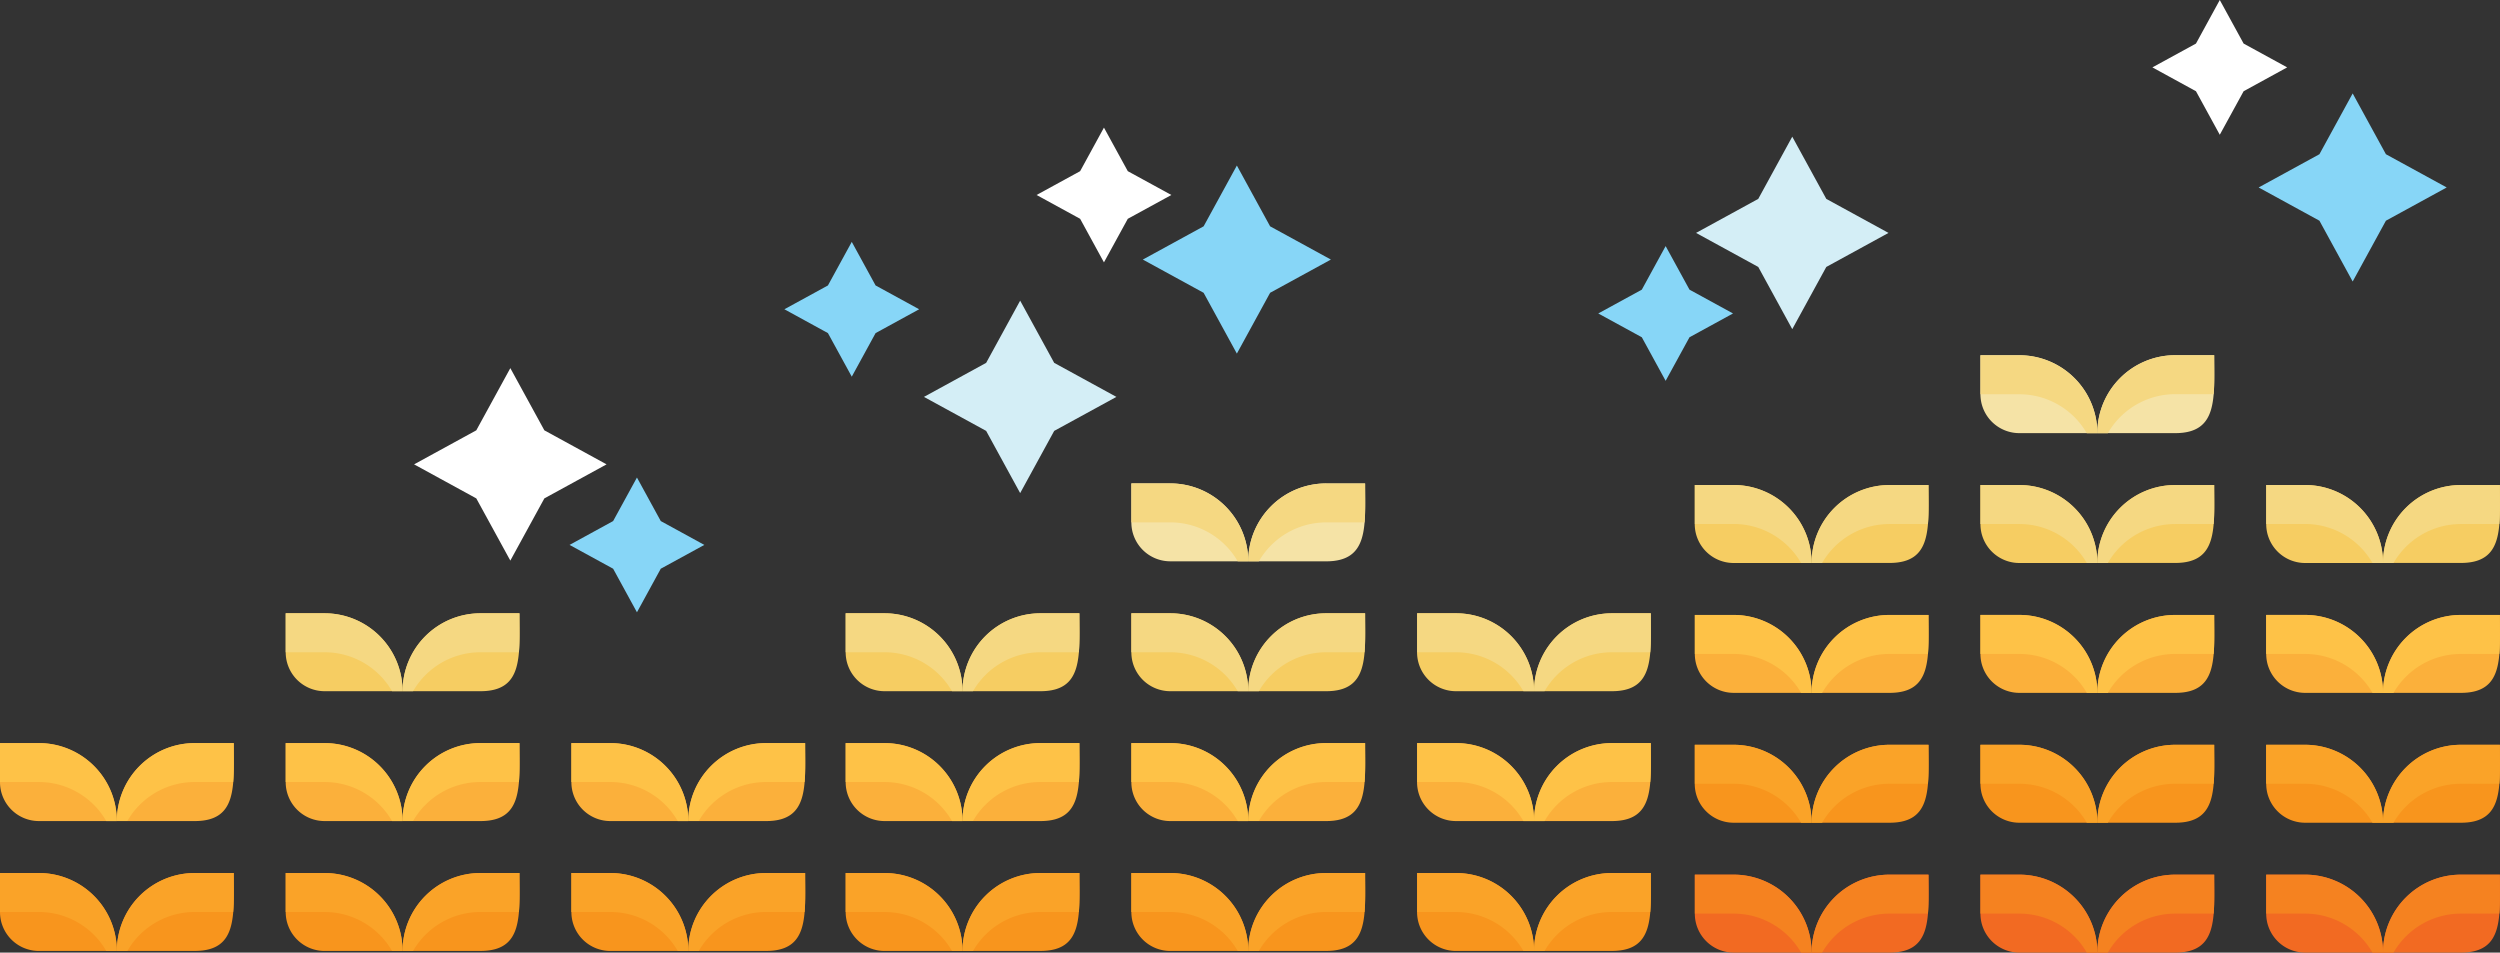 <?xml version="1.0" encoding="UTF-8"?> <svg xmlns="http://www.w3.org/2000/svg" viewBox="0 0 917.5 349.6"><rect x="0" y="0" width="917.5" height="349.6" fill="#333333" stroke="none"/><defs><style>.cls-1{fill:#f8951d;}.cls-2{fill:#fbb03b;}.cls-3{fill:#f6cd62;}.cls-4{fill:#f5e3a6;}.cls-5{fill:#faa328;}.cls-6{fill:#fec247;}.cls-7{fill:#f5d882;}.cls-8{fill:#f26a22;}.cls-9{fill:#f58220;}.cls-10{fill:#87d6f7;}.cls-11{fill:#fff;}.cls-12{fill:#d4eef6;}</style></defs><g id="Layer_2" data-name="Layer 2"><g id="Layer_1-2" data-name="Layer 1"><path class="cls-1" d="M458.1,349H429.51a14.27,14.27,0,0,1-14.3-14.29V320.4h14.3A28.62,28.62,0,0,1,458.1,349Z"></path><path class="cls-1" d="M501,320.4c0,15.77,1.47,28.59-14.3,28.59H458.1a28.59,28.59,0,0,1,28.6-28.59Z"></path><path class="cls-2" d="M458.1,301.33H429.51A14.27,14.27,0,0,1,415.21,287v-14.3h14.3A28.62,28.62,0,0,1,458.1,301.33Z"></path><path class="cls-2" d="M501,272.74c0,15.77,1.47,28.59-14.3,28.59H458.1a28.59,28.59,0,0,1,28.6-28.59Z"></path><path class="cls-3" d="M458.1,253.67H429.51a14.27,14.27,0,0,1-14.3-14.29v-14.3h14.3A28.62,28.62,0,0,1,458.1,253.67Z"></path><path class="cls-3" d="M501,225.08c0,15.77,1.47,28.59-14.3,28.59H458.1a28.59,28.59,0,0,1,28.6-28.59Z"></path><path class="cls-4" d="M429.51,177.42A28.62,28.62,0,0,1,458.1,206H429.51a14.27,14.27,0,0,1-14.3-14.29v-14.3Z"></path><path class="cls-4" d="M501,177.42c0,15.77,1.47,28.59-14.3,28.59H458.1a28.59,28.59,0,0,1,28.6-28.59Z"></path><path class="cls-5" d="M454.24,349h3.86a28.62,28.62,0,0,0-28.59-28.59h-14.3v14.3h14.3A28.6,28.6,0,0,1,454.24,349Z"></path><path class="cls-5" d="M486.7,334.7h14.09c.35-4.21.21-9.09.21-14.3H486.7A28.59,28.59,0,0,0,458.1,349H462A28.54,28.54,0,0,1,486.7,334.7Z"></path><path class="cls-6" d="M454.24,301.33h3.86a28.62,28.62,0,0,0-28.59-28.59h-14.3V287h14.3A28.6,28.6,0,0,1,454.24,301.33Z"></path><path class="cls-6" d="M486.7,287h14.09c.35-4.21.21-9.09.21-14.3H486.7a28.59,28.59,0,0,0-28.6,28.59H462A28.54,28.54,0,0,1,486.7,287Z"></path><path class="cls-7" d="M454.24,253.67h3.86a28.62,28.62,0,0,0-28.59-28.59h-14.3v14.3h14.3A28.6,28.6,0,0,1,454.24,253.67Z"></path><path class="cls-7" d="M486.7,239.38h14.09c.35-4.21.21-9.09.21-14.3H486.7a28.59,28.59,0,0,0-28.6,28.59H462A28.54,28.54,0,0,1,486.7,239.38Z"></path><path class="cls-7" d="M454.24,206h3.86a28.62,28.62,0,0,0-28.59-28.59h-14.3v14.3h14.3A28.6,28.6,0,0,1,454.24,206Z"></path><path class="cls-7" d="M486.7,191.72h14.09c.35-4.21.21-9.09.21-14.3H486.7A28.59,28.59,0,0,0,458.1,206H462A28.54,28.54,0,0,1,486.7,191.72Z"></path><path class="cls-1" d="M563,349H534.36a14.28,14.28,0,0,1-14.3-14.29V320.4h14.3A28.62,28.62,0,0,1,563,349Z"></path><path class="cls-1" d="M605.85,320.4c0,15.77,1.47,28.59-14.3,28.59H563a28.59,28.59,0,0,1,28.6-28.59Z"></path><path class="cls-2" d="M563,301.33H534.36A14.28,14.28,0,0,1,520.06,287v-14.3h14.3A28.62,28.62,0,0,1,563,301.33Z"></path><path class="cls-2" d="M605.85,272.74c0,15.77,1.47,28.59-14.3,28.59H563a28.59,28.59,0,0,1,28.6-28.59Z"></path><path class="cls-3" d="M563,253.67H534.36a14.28,14.28,0,0,1-14.3-14.29v-14.3h14.3A28.62,28.62,0,0,1,563,253.67Z"></path><path class="cls-3" d="M605.85,225.08c0,15.77,1.47,28.59-14.3,28.59H563a28.59,28.59,0,0,1,28.6-28.59Z"></path><path class="cls-5" d="M559.09,349H563a28.62,28.62,0,0,0-28.59-28.59h-14.3v14.3h14.3A28.58,28.58,0,0,1,559.09,349Z"></path><path class="cls-5" d="M591.55,334.7h14.09c.36-4.21.21-9.09.21-14.3h-14.3A28.59,28.59,0,0,0,563,349h3.86A28.54,28.54,0,0,1,591.55,334.7Z"></path><path class="cls-6" d="M559.09,301.33H563a28.62,28.62,0,0,0-28.59-28.59h-14.3V287h14.3A28.58,28.58,0,0,1,559.09,301.33Z"></path><path class="cls-6" d="M591.55,287h14.09c.36-4.21.21-9.09.21-14.3h-14.3A28.59,28.59,0,0,0,563,301.33h3.86A28.54,28.54,0,0,1,591.55,287Z"></path><path class="cls-7" d="M559.09,253.67H563a28.62,28.62,0,0,0-28.59-28.59h-14.3v14.3h14.3A28.58,28.58,0,0,1,559.09,253.67Z"></path><path class="cls-7" d="M591.55,239.38h14.09c.36-4.21.21-9.09.21-14.3h-14.3A28.59,28.59,0,0,0,563,253.67h3.86A28.54,28.54,0,0,1,591.55,239.38Z"></path><path class="cls-1" d="M353.25,349h-28.6a14.27,14.27,0,0,1-14.29-14.29V320.4h14.29A28.62,28.62,0,0,1,353.25,349Z"></path><path class="cls-1" d="M396.14,320.4c0,15.77,1.48,28.59-14.29,28.59h-28.6a28.59,28.59,0,0,1,28.6-28.59Z"></path><path class="cls-2" d="M353.25,301.33h-28.6A14.27,14.27,0,0,1,310.36,287v-14.3h14.29A28.62,28.62,0,0,1,353.25,301.33Z"></path><path class="cls-2" d="M396.14,272.74c0,15.77,1.48,28.59-14.29,28.59h-28.6a28.59,28.59,0,0,1,28.6-28.59Z"></path><path class="cls-3" d="M353.25,253.67h-28.6a14.27,14.27,0,0,1-14.29-14.29v-14.3h14.29A28.62,28.62,0,0,1,353.25,253.67Z"></path><path class="cls-3" d="M396.14,225.08c0,15.77,1.48,28.59-14.29,28.59h-28.6a28.59,28.59,0,0,1,28.6-28.59Z"></path><path class="cls-5" d="M349.38,349h3.87a28.62,28.62,0,0,0-28.6-28.59H310.36v14.3h14.29A28.57,28.57,0,0,1,349.38,349Z"></path><path class="cls-5" d="M381.85,334.7h14.09c.35-4.21.2-9.09.2-14.3H381.85A28.59,28.59,0,0,0,353.25,349h3.85A28.56,28.56,0,0,1,381.85,334.7Z"></path><path class="cls-6" d="M349.38,301.33h3.87a28.62,28.62,0,0,0-28.6-28.59H310.36V287h14.29A28.57,28.57,0,0,1,349.38,301.33Z"></path><path class="cls-6" d="M381.85,287h14.09c.35-4.21.2-9.09.2-14.3H381.85a28.59,28.59,0,0,0-28.6,28.59h3.85A28.56,28.56,0,0,1,381.85,287Z"></path><path class="cls-7" d="M349.38,253.67h3.87a28.62,28.62,0,0,0-28.6-28.59H310.36v14.3h14.29A28.57,28.57,0,0,1,349.38,253.67Z"></path><path class="cls-7" d="M381.85,239.38h14.09c.35-4.21.2-9.09.2-14.3H381.85a28.59,28.59,0,0,0-28.6,28.59h3.85A28.56,28.56,0,0,1,381.85,239.38Z"></path><path class="cls-8" d="M769.72,349.6h-28.6a14.28,14.28,0,0,1-14.3-14.3V321h14.3A28.63,28.63,0,0,1,769.72,349.6Z"></path><path class="cls-8" d="M812.61,321c0,15.78,1.48,28.6-14.3,28.6H769.72A28.59,28.59,0,0,1,798.31,321Z"></path><path class="cls-1" d="M769.72,301.94h-28.6a14.28,14.28,0,0,1-14.3-14.3v-14.3h14.3A28.63,28.63,0,0,1,769.72,301.94Z"></path><path class="cls-1" d="M812.61,273.34c0,15.78,1.48,28.6-14.3,28.6H769.72a28.59,28.59,0,0,1,28.59-28.6Z"></path><path class="cls-2" d="M769.72,254.28h-28.6a14.28,14.28,0,0,1-14.3-14.3v-14.3h14.3A28.63,28.63,0,0,1,769.72,254.28Z"></path><path class="cls-2" d="M812.61,225.68c0,15.78,1.48,28.6-14.3,28.6H769.72a28.59,28.59,0,0,1,28.59-28.6Z"></path><path class="cls-3" d="M769.72,206.62h-28.6a14.28,14.28,0,0,1-14.3-14.3V178h14.3A28.63,28.63,0,0,1,769.72,206.62Z"></path><path class="cls-3" d="M812.61,178c0,15.78,1.48,28.6-14.3,28.6H769.72A28.59,28.59,0,0,1,798.31,178Z"></path><path class="cls-4" d="M741.12,130.36a28.63,28.63,0,0,1,28.6,28.6h-28.6a14.28,14.28,0,0,1-14.3-14.3v-14.3Z"></path><path class="cls-4" d="M812.61,130.36c0,15.78,1.48,28.6-14.3,28.6H769.72a28.59,28.59,0,0,1,28.59-28.6Z"></path><path class="cls-9" d="M765.85,349.6h3.87a28.63,28.63,0,0,0-28.6-28.6h-14.3v14.3h14.3A28.57,28.57,0,0,1,765.85,349.6Z"></path><path class="cls-9" d="M798.31,335.3h14.1c.35-4.21.2-9.08.2-14.3h-14.3a28.59,28.59,0,0,0-28.59,28.6h3.85A28.54,28.54,0,0,1,798.31,335.3Z"></path><path class="cls-5" d="M765.85,301.94h3.87a28.63,28.63,0,0,0-28.6-28.6h-14.3v14.3h14.3A28.57,28.57,0,0,1,765.85,301.94Z"></path><path class="cls-5" d="M798.31,287.64h14.1c.35-4.21.2-9.08.2-14.3h-14.3a28.59,28.59,0,0,0-28.59,28.6h3.85A28.54,28.54,0,0,1,798.31,287.64Z"></path><path class="cls-6" d="M765.85,254.28h3.87a28.63,28.63,0,0,0-28.6-28.6h-14.3V240h14.3A28.57,28.57,0,0,1,765.85,254.28Z"></path><path class="cls-6" d="M798.31,240h14.1c.35-4.21.2-9.08.2-14.3h-14.3a28.59,28.59,0,0,0-28.59,28.6h3.85A28.54,28.54,0,0,1,798.31,240Z"></path><path class="cls-7" d="M765.85,206.62h3.87a28.63,28.63,0,0,0-28.6-28.6h-14.3v14.3h14.3A28.57,28.57,0,0,1,765.85,206.62Z"></path><path class="cls-7" d="M798.31,192.32h14.1c.35-4.21.2-9.08.2-14.3h-14.3a28.59,28.59,0,0,0-28.59,28.6h3.85A28.54,28.54,0,0,1,798.31,192.32Z"></path><path class="cls-7" d="M765.85,159h3.87a28.63,28.63,0,0,0-28.6-28.6h-14.3v14.3h14.3A28.57,28.57,0,0,1,765.85,159Z"></path><path class="cls-7" d="M798.31,144.66h14.1c.35-4.21.2-9.08.2-14.3h-14.3A28.59,28.59,0,0,0,769.72,159h3.85A28.54,28.54,0,0,1,798.31,144.66Z"></path><path class="cls-8" d="M874.57,349.6H846a14.28,14.28,0,0,1-14.3-14.3V321H846A28.62,28.62,0,0,1,874.57,349.6Z"></path><path class="cls-8" d="M917.46,321c0,15.78,1.48,28.6-14.3,28.6H874.57A28.59,28.59,0,0,1,903.16,321Z"></path><path class="cls-1" d="M874.57,301.94H846a14.28,14.28,0,0,1-14.3-14.3v-14.3H846A28.62,28.62,0,0,1,874.57,301.94Z"></path><path class="cls-1" d="M917.46,273.34c0,15.78,1.48,28.6-14.3,28.6H874.57a28.59,28.59,0,0,1,28.59-28.6Z"></path><path class="cls-2" d="M874.57,254.28H846a14.28,14.28,0,0,1-14.3-14.3v-14.3H846A28.62,28.62,0,0,1,874.57,254.28Z"></path><path class="cls-2" d="M917.46,225.68c0,15.78,1.48,28.6-14.3,28.6H874.57a28.59,28.59,0,0,1,28.59-28.6Z"></path><path class="cls-3" d="M874.57,206.62H846a14.28,14.28,0,0,1-14.3-14.3V178H846A28.62,28.62,0,0,1,874.57,206.62Z"></path><path class="cls-3" d="M917.46,178c0,15.78,1.48,28.6-14.3,28.6H874.57A28.59,28.59,0,0,1,903.16,178Z"></path><path class="cls-9" d="M870.7,349.6h3.87A28.62,28.62,0,0,0,846,321h-14.3v14.3H846A28.57,28.57,0,0,1,870.7,349.6Z"></path><path class="cls-9" d="M903.16,335.3h14.1c.35-4.21.2-9.08.2-14.3h-14.3a28.59,28.59,0,0,0-28.59,28.6h3.85A28.54,28.54,0,0,1,903.16,335.3Z"></path><path class="cls-5" d="M870.7,301.94h3.87a28.62,28.62,0,0,0-28.6-28.6h-14.3v14.3H846A28.57,28.57,0,0,1,870.7,301.94Z"></path><path class="cls-5" d="M903.16,287.64h14.1c.35-4.21.2-9.08.2-14.3h-14.3a28.59,28.59,0,0,0-28.59,28.6h3.85A28.54,28.54,0,0,1,903.16,287.64Z"></path><path class="cls-6" d="M870.7,254.28h3.87a28.62,28.62,0,0,0-28.6-28.6h-14.3V240H846A28.57,28.57,0,0,1,870.7,254.28Z"></path><path class="cls-6" d="M903.16,240h14.1c.35-4.21.2-9.08.2-14.3h-14.3a28.59,28.59,0,0,0-28.59,28.6h3.85A28.54,28.54,0,0,1,903.16,240Z"></path><path class="cls-7" d="M870.7,206.62h3.87A28.62,28.62,0,0,0,846,178h-14.3v14.3H846A28.57,28.57,0,0,1,870.7,206.62Z"></path><path class="cls-7" d="M903.16,192.32h14.1c.35-4.21.2-9.08.2-14.3h-14.3a28.59,28.59,0,0,0-28.59,28.6h3.85A28.54,28.54,0,0,1,903.16,192.32Z"></path><path class="cls-8" d="M664.86,349.6H636.27A14.28,14.28,0,0,1,622,335.3V321h14.3A28.62,28.62,0,0,1,664.86,349.6Z"></path><path class="cls-8" d="M707.76,321c0,15.78,1.47,28.6-14.3,28.6h-28.6a28.59,28.59,0,0,1,28.6-28.6Z"></path><path class="cls-1" d="M664.86,301.94H636.27a14.28,14.28,0,0,1-14.3-14.3v-14.3h14.3A28.62,28.62,0,0,1,664.86,301.94Z"></path><path class="cls-1" d="M707.76,273.34c0,15.78,1.47,28.6-14.3,28.6h-28.6a28.59,28.59,0,0,1,28.6-28.6Z"></path><path class="cls-2" d="M664.86,254.28H636.27A14.28,14.28,0,0,1,622,240v-14.3h14.3A28.62,28.62,0,0,1,664.86,254.28Z"></path><path class="cls-2" d="M707.76,225.68c0,15.78,1.47,28.6-14.3,28.6h-28.6a28.59,28.59,0,0,1,28.6-28.6Z"></path><path class="cls-3" d="M664.86,206.62H636.27a14.28,14.28,0,0,1-14.3-14.3V178h14.3A28.62,28.62,0,0,1,664.86,206.62Z"></path><path class="cls-3" d="M707.76,178c0,15.78,1.47,28.6-14.3,28.6h-28.6a28.59,28.59,0,0,1,28.6-28.6Z"></path><path class="cls-9" d="M661,349.6h3.86A28.62,28.62,0,0,0,636.27,321H622v14.3h14.3A28.57,28.57,0,0,1,661,349.6Z"></path><path class="cls-9" d="M693.46,335.3h14.09c.36-4.21.21-9.08.21-14.3h-14.3a28.59,28.59,0,0,0-28.6,28.6h3.86A28.53,28.53,0,0,1,693.46,335.3Z"></path><path class="cls-5" d="M661,301.94h3.86a28.62,28.62,0,0,0-28.59-28.6H622v14.3h14.3A28.57,28.57,0,0,1,661,301.94Z"></path><path class="cls-5" d="M693.46,287.64h14.09c.36-4.21.21-9.08.21-14.3h-14.3a28.59,28.59,0,0,0-28.6,28.6h3.86A28.53,28.53,0,0,1,693.46,287.64Z"></path><path class="cls-6" d="M661,254.28h3.86a28.62,28.62,0,0,0-28.59-28.6H622V240h14.3A28.57,28.57,0,0,1,661,254.28Z"></path><path class="cls-6" d="M693.46,240h14.09c.36-4.21.21-9.08.21-14.3h-14.3a28.59,28.59,0,0,0-28.6,28.6h3.86A28.53,28.53,0,0,1,693.46,240Z"></path><path class="cls-7" d="M661,206.62h3.86A28.62,28.62,0,0,0,636.27,178H622v14.3h14.3A28.57,28.57,0,0,1,661,206.62Z"></path><path class="cls-7" d="M693.46,192.32h14.09c.36-4.21.21-9.08.21-14.3h-14.3a28.59,28.59,0,0,0-28.6,28.6h3.86A28.53,28.53,0,0,1,693.46,192.32Z"></path><polygon class="cls-10" points="875.63 56.6 897.94 68.8 875.63 81 863.43 103.31 851.23 81 828.92 68.8 851.23 56.6 863.43 34.29 875.63 56.6"></polygon><polygon class="cls-11" points="823.41 15.99 839.39 24.73 823.41 33.48 814.66 49.46 805.92 33.48 789.93 24.73 805.92 15.99 814.66 0 823.41 15.99"></polygon><polygon class="cls-12" points="670.25 72.99 693.08 85.48 670.25 97.97 657.76 120.8 645.28 97.97 622.45 85.48 645.28 72.99 657.76 50.16 670.25 72.99"></polygon><polygon class="cls-10" points="620.04 106.3 636.02 115.04 620.04 123.78 611.29 139.77 602.55 123.78 586.56 115.04 602.55 106.3 611.29 90.31 620.04 106.3"></polygon><polygon class="cls-10" points="466.13 83.06 488.44 95.26 466.13 107.46 453.93 129.77 441.73 107.46 419.42 95.26 441.73 83.06 453.93 60.75 466.13 83.06"></polygon><polygon class="cls-11" points="413.9 62.82 429.89 71.56 413.9 80.3 405.15 96.29 396.41 80.3 380.42 71.56 396.41 62.82 405.15 46.83 413.9 62.82"></polygon><polygon class="cls-12" points="386.89 133.17 409.72 145.66 386.89 158.14 374.4 180.97 361.92 158.14 339.09 145.66 361.92 133.17 374.4 110.34 386.89 133.17"></polygon><polygon class="cls-10" points="321.34 104.76 337.33 113.5 321.34 122.25 312.6 138.24 303.85 122.25 287.87 113.5 303.85 104.76 312.6 88.77 321.34 104.76"></polygon><polygon class="cls-11" points="174.8 157.93 151.97 170.42 174.8 182.91 187.29 205.74 199.78 182.91 222.61 170.42 199.78 157.93 187.29 135.1 174.8 157.93"></polygon><polygon class="cls-10" points="225.02 191.23 209.03 199.98 225.02 208.72 233.76 224.71 242.5 208.72 258.49 199.98 242.5 191.23 233.76 175.25 225.02 191.23"></polygon><path class="cls-1" d="M147.75,349h-28.6a14.28,14.28,0,0,1-14.3-14.29V320.4h14.3A28.62,28.62,0,0,1,147.75,349Z"></path><path class="cls-1" d="M190.64,320.4c0,15.77,1.48,28.59-14.3,28.59H147.75a28.58,28.58,0,0,1,28.59-28.59Z"></path><path class="cls-2" d="M147.75,301.33h-28.6A14.28,14.28,0,0,1,104.85,287v-14.3h14.3A28.62,28.62,0,0,1,147.75,301.33Z"></path><path class="cls-2" d="M190.64,272.74c0,15.77,1.48,28.59-14.3,28.59H147.75a28.58,28.58,0,0,1,28.59-28.59Z"></path><path class="cls-3" d="M147.75,253.67h-28.6a14.28,14.28,0,0,1-14.3-14.29v-14.3h14.3A28.62,28.62,0,0,1,147.75,253.67Z"></path><path class="cls-3" d="M190.64,225.08c0,15.77,1.48,28.59-14.3,28.59H147.75a28.58,28.58,0,0,1,28.59-28.59Z"></path><path class="cls-5" d="M143.88,349h3.87a28.62,28.62,0,0,0-28.6-28.59h-14.3v14.3h14.3A28.58,28.58,0,0,1,143.88,349Z"></path><path class="cls-5" d="M176.34,334.7h14.1c.35-4.21.2-9.09.2-14.3h-14.3A28.58,28.58,0,0,0,147.75,349h3.85A28.55,28.55,0,0,1,176.34,334.7Z"></path><path class="cls-6" d="M143.88,301.33h3.87a28.62,28.62,0,0,0-28.6-28.59h-14.3V287h14.3A28.58,28.58,0,0,1,143.88,301.33Z"></path><path class="cls-6" d="M176.34,287h14.1c.35-4.21.2-9.09.2-14.3h-14.3a28.58,28.58,0,0,0-28.59,28.59h3.85A28.55,28.55,0,0,1,176.34,287Z"></path><path class="cls-7" d="M143.88,253.67h3.87a28.62,28.62,0,0,0-28.6-28.59h-14.3v14.3h14.3A28.58,28.58,0,0,1,143.88,253.67Z"></path><path class="cls-7" d="M176.34,239.38h14.1c.35-4.21.2-9.09.2-14.3h-14.3a28.58,28.58,0,0,0-28.59,28.59h3.85A28.55,28.55,0,0,1,176.34,239.38Z"></path><path class="cls-1" d="M252.6,349H224a14.28,14.28,0,0,1-14.3-14.29V320.4H224A28.62,28.62,0,0,1,252.6,349Z"></path><path class="cls-1" d="M295.49,320.4c0,15.77,1.48,28.59-14.3,28.59H252.6a28.58,28.58,0,0,1,28.59-28.59Z"></path><path class="cls-2" d="M252.6,301.33H224A14.28,14.28,0,0,1,209.7,287v-14.3H224A28.62,28.62,0,0,1,252.6,301.33Z"></path><path class="cls-2" d="M295.49,272.74c0,15.77,1.48,28.59-14.3,28.59H252.6a28.58,28.58,0,0,1,28.59-28.59Z"></path><path class="cls-5" d="M248.73,349h3.87A28.62,28.62,0,0,0,224,320.4H209.7v14.3H224A28.57,28.57,0,0,1,248.73,349Z"></path><path class="cls-5" d="M281.19,334.7h14.1c.35-4.21.2-9.09.2-14.3h-14.3A28.58,28.58,0,0,0,252.6,349h3.85A28.55,28.55,0,0,1,281.19,334.7Z"></path><path class="cls-6" d="M248.73,301.33h3.87A28.62,28.62,0,0,0,224,272.74H209.7V287H224A28.57,28.57,0,0,1,248.73,301.33Z"></path><path class="cls-6" d="M281.19,287h14.1c.35-4.21.2-9.09.2-14.3h-14.3a28.58,28.58,0,0,0-28.59,28.59h3.85A28.55,28.55,0,0,1,281.19,287Z"></path><path class="cls-1" d="M42.89,349H14.3A14.28,14.28,0,0,1,0,334.7V320.4H14.3A28.62,28.62,0,0,1,42.89,349Z"></path><path class="cls-1" d="M85.79,320.4c0,15.77,1.48,28.59-14.3,28.59H42.89a28.59,28.59,0,0,1,28.6-28.59Z"></path><path class="cls-2" d="M42.89,301.33H14.3A14.28,14.28,0,0,1,0,287v-14.3H14.3A28.62,28.62,0,0,1,42.89,301.33Z"></path><path class="cls-2" d="M85.79,272.74c0,15.77,1.48,28.59-14.3,28.59H42.89a28.59,28.59,0,0,1,28.6-28.59Z"></path><path class="cls-5" d="M39,349h3.86A28.62,28.62,0,0,0,14.3,320.4H0v14.3H14.3A28.58,28.58,0,0,1,39,349Z"></path><path class="cls-5" d="M71.49,334.7H85.58c.36-4.21.21-9.09.21-14.3H71.49A28.59,28.59,0,0,0,42.89,349h3.86A28.54,28.54,0,0,1,71.49,334.7Z"></path><path class="cls-6" d="M39,301.33h3.86A28.62,28.62,0,0,0,14.3,272.74H0V287H14.3A28.58,28.58,0,0,1,39,301.33Z"></path><path class="cls-6" d="M71.49,287H85.58c.36-4.21.21-9.09.21-14.3H71.49a28.59,28.59,0,0,0-28.6,28.59h3.86A28.54,28.54,0,0,1,71.49,287Z"></path></g></g></svg> 